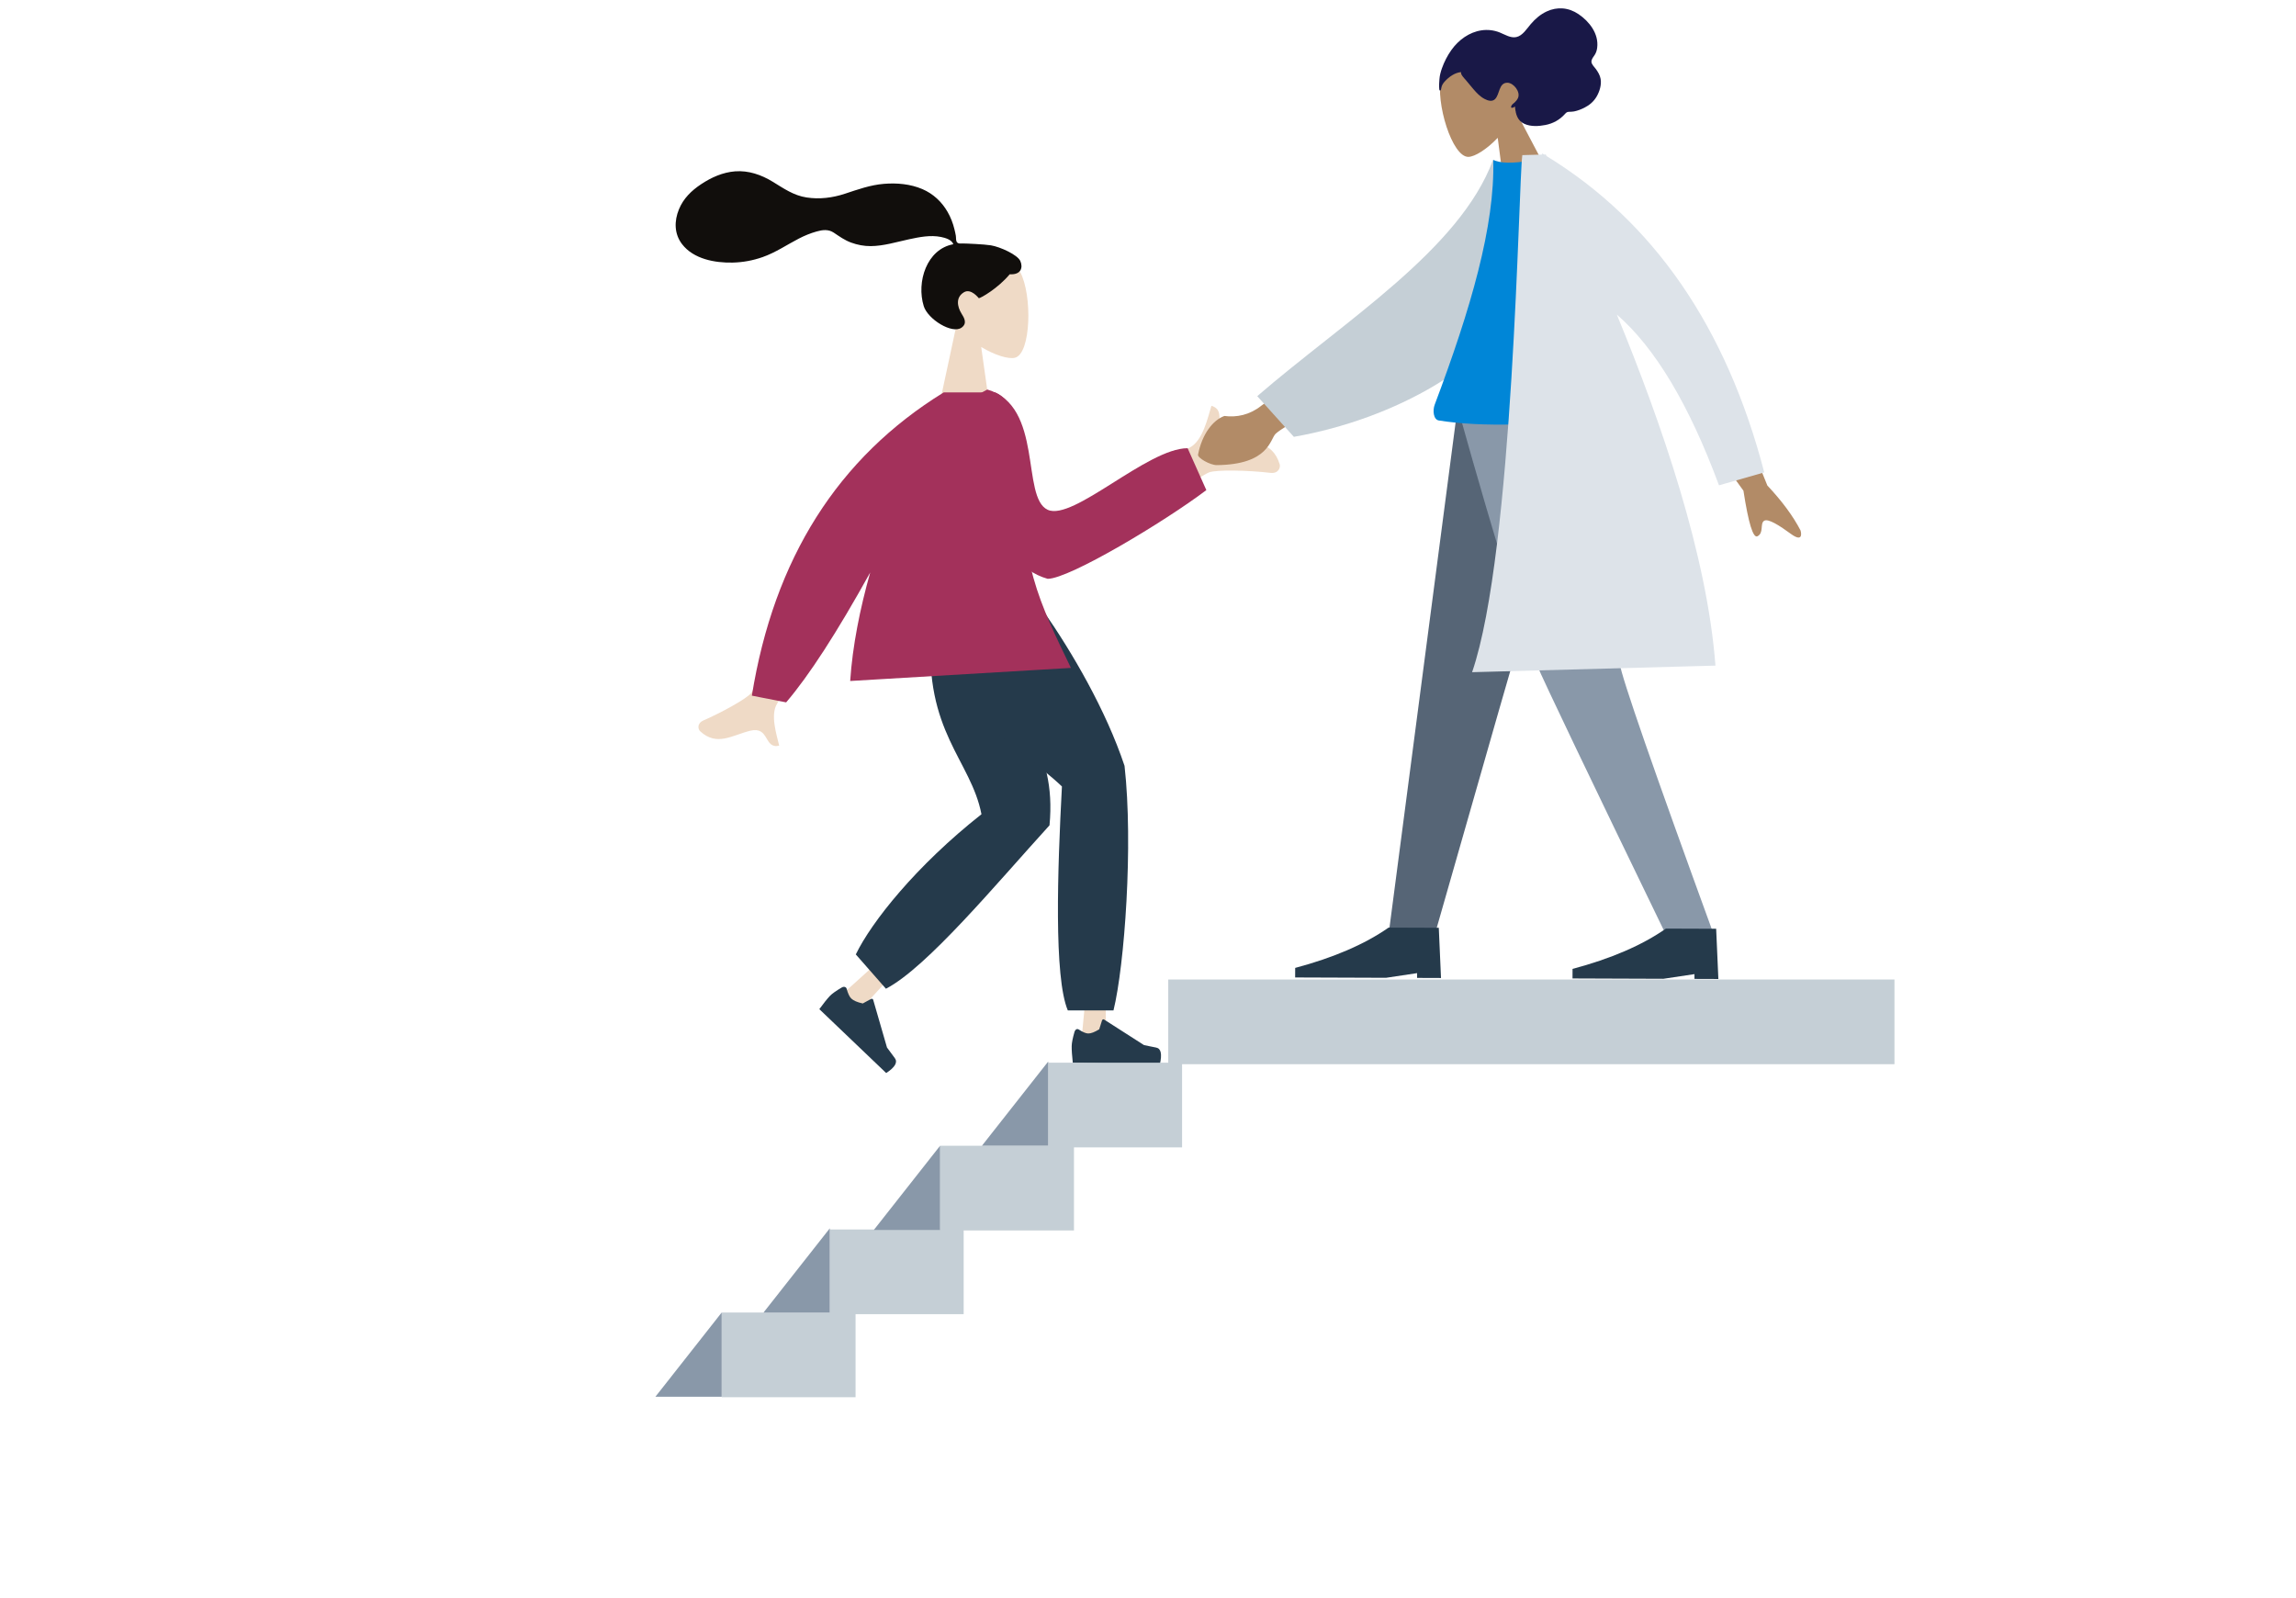 <svg width="480" height="334" viewBox="0 0 480 334" fill="none" xmlns="http://www.w3.org/2000/svg">
<g filter="url(#filter0_d_6323_41538)">
<path fill-rule="evenodd" clip-rule="evenodd" d="M71.805 124.65C45.579 149.305 18.942 197.307 33.315 255.105C37.776 273.07 -16.599 178.24 79.664 107.876C93.496 97.761 92.637 105.06 71.805 124.65V124.65ZM187.613 83.308C179.397 84.281 171.299 85.781 163.402 87.792V87.796C111.279 101.092 82.521 132.921 76.716 139.77C26.836 198.736 59.779 275.142 68.052 292H441.155C448.98 181.058 359.212 62.941 187.613 83.308Z" fill="white"/>
</g>
<path fill-rule="evenodd" clip-rule="evenodd" d="M316.924 23.334C318.247 20.515 318.794 17.359 317.704 14.296C314.562 5.472 302.471 10.97 301.276 16.197C300.081 21.424 303.58 32.867 306.984 32.795C308.341 32.766 310.821 31.221 313.112 28.815L314.752 41.39L324.937 38.556L316.924 23.334Z" fill="#B28B67"/>
<path fill-rule="evenodd" clip-rule="evenodd" d="M300.882 18.505C300.819 17.888 300.884 17.165 300.928 16.553C300.984 15.763 301.192 15.008 301.45 14.278C301.934 12.906 302.61 11.6 303.436 10.442C304.944 8.328 307.168 6.731 309.685 6.348C310.956 6.155 312.279 6.288 313.511 6.779C314.623 7.223 315.793 8.006 317.002 7.749C318.318 7.47 319.188 6.009 320.031 5.021C320.982 3.908 322.066 2.988 323.371 2.384C325.557 1.373 327.921 1.542 330.017 2.965C332.248 4.479 334.277 7.045 333.905 9.978C333.836 10.523 333.687 11.008 333.403 11.454C333.143 11.863 332.705 12.343 332.704 12.882C332.702 13.455 333.339 14.016 333.646 14.447C334.085 15.065 334.489 15.729 334.624 16.495C334.846 17.754 334.395 19.14 333.798 20.174C333.191 21.226 332.294 21.982 331.257 22.504C330.564 22.853 329.837 23.141 329.077 23.294C328.7 23.37 328.345 23.359 327.964 23.378C327.594 23.396 327.425 23.542 327.182 23.813C326.054 25.075 324.672 25.826 323.05 26.137C321.681 26.399 320.049 26.506 318.704 25.901C317.211 25.229 316.848 23.831 316.719 22.264C316.458 22.497 315.648 22.822 315.983 22.091C316.115 21.801 316.463 21.602 316.679 21.393C316.93 21.15 317.172 20.859 317.329 20.534C317.962 19.218 316.427 17.328 315.163 17.297C313.285 17.252 313.572 19.787 312.511 20.759C311.9 21.318 311.02 21.031 310.347 20.676C309.446 20.199 308.711 19.44 308.038 18.647C307.484 17.994 306.951 17.324 306.391 16.676C306.129 16.374 305.286 15.548 305.462 15.075C304.154 15.175 302.915 16.07 302.033 17.037C301.668 17.437 301.417 17.836 301.317 18.39C301.296 18.509 301.273 18.851 301.139 18.902C300.888 18.997 300.898 18.66 300.882 18.505Z" fill="#191847"/>
<path fill-rule="evenodd" clip-rule="evenodd" d="M224.69 118.492L217.989 112.564C237.24 100.526 247.479 94.197 248.705 93.578C251.464 92.185 252.502 87.288 253.261 84.834C256.83 85.934 252.833 89.943 257.386 91.273C261.542 92.487 265.968 91.967 267.534 97.061C267.727 97.688 267.332 99.064 265.555 98.853C261.127 98.325 254.231 98.15 252.735 98.771C250.695 99.617 241.346 106.191 224.69 118.492Z" fill="#EFDAC6"/>
<path fill-rule="evenodd" clip-rule="evenodd" d="M199.912 68.183C197.853 65.766 196.459 62.803 196.692 59.484C197.363 49.921 210.676 52.025 213.266 56.851C215.855 61.678 215.547 73.922 212.201 74.785C210.866 75.129 208.022 74.286 205.129 72.542L206.945 85.392H196.22L199.912 68.183Z" fill="#EFDAC6"/>
<path fill-rule="evenodd" clip-rule="evenodd" d="M207.152 51.289C205.738 51.058 201.932 50.898 201.23 50.898C200.782 50.898 200.296 51.001 200.03 50.589C199.812 50.252 199.892 49.681 199.827 49.29C199.752 48.835 199.645 48.386 199.536 47.939C199.228 46.665 198.762 45.453 198.11 44.315C196.886 42.18 195.093 40.508 192.83 39.535C190.331 38.461 187.503 38.215 184.815 38.433C181.938 38.666 179.334 39.616 176.618 40.509C174.029 41.361 171.318 41.696 168.611 41.28C165.884 40.861 163.823 39.383 161.522 37.98C159.167 36.543 156.475 35.604 153.691 35.82C151.092 36.022 148.697 37.095 146.548 38.528C144.537 39.87 142.878 41.483 141.941 43.754C140.933 46.197 140.934 48.879 142.591 51.038C144.993 54.168 149.452 54.977 153.162 54.897C155.308 54.85 157.415 54.459 159.441 53.746C162.143 52.796 164.477 51.185 167.005 49.879C168.191 49.265 169.417 48.762 170.702 48.399C171.949 48.047 173.177 47.885 174.307 48.639C175.501 49.435 176.571 50.218 177.938 50.717C179.249 51.196 180.637 51.464 182.034 51.453C184.751 51.432 187.43 50.585 190.069 50.018C192.221 49.556 194.524 49.095 196.718 49.539C197.634 49.725 198.971 50.108 199.302 51.059C193.736 52.068 191.55 58.951 193.119 64.004C193.966 66.732 199.057 69.92 201.036 68.486C202.29 67.578 201.529 66.385 201.036 65.598C200.093 64.09 199.77 62.154 201.516 61.104C203.021 60.199 204.605 62.349 204.635 62.346C205.049 62.314 208.625 60.291 211.089 57.34C213.52 57.484 213.888 55.881 213.308 54.57C212.728 53.26 209.105 51.61 207.152 51.289Z" fill="#110E0C"/>
<path fill-rule="evenodd" clip-rule="evenodd" d="M231.174 164.292L226.213 216.203L231.174 216.203L231.174 164.292Z" fill="#EFDAC6"/>
<path fill-rule="evenodd" clip-rule="evenodd" d="M214.988 172.732L176.283 207.678L179.944 211.028L214.988 172.732Z" fill="#EFDAC6"/>
<path fill-rule="evenodd" clip-rule="evenodd" d="M175.988 206.441C174.788 207.14 173.96 207.73 173.502 208.209C172.945 208.792 172.207 209.713 171.288 210.973L185.268 224.333C187.127 223.114 187.725 222.069 187.061 221.196C186.398 220.323 185.856 219.589 185.434 218.994L182.545 209.009C182.489 208.816 182.273 208.75 182.061 208.859C182.057 208.861 182.054 208.863 182.05 208.865L180.371 209.787C179.225 209.535 178.426 209.192 177.973 208.759C177.604 208.408 177.281 207.728 177.003 206.721C176.896 206.334 176.466 206.196 176.042 206.411C176.024 206.42 176.006 206.43 175.988 206.441Z" fill="#253A4B"/>
<path fill-rule="evenodd" clip-rule="evenodd" d="M178.913 199.531L185.214 206.705C193.8 202.245 208.247 184.806 219.408 172.543C219.799 168.476 219.553 164.904 218.836 161.727C215.403 146.499 201.177 140.329 194.665 132.07C193.166 152.967 202.976 158.894 205.184 170.225C191.499 181.015 182.189 192.76 178.913 199.531Z" fill="#253A4B"/>
<path fill-rule="evenodd" clip-rule="evenodd" d="M224.637 215.709C224.255 217.038 224.058 218.033 224.047 218.696C224.034 219.502 224.111 220.679 224.28 222.228L242.471 222.526C242.979 220.369 242.725 219.196 241.71 219.006C240.694 218.817 239.851 218.647 239.179 218.497L230.81 213.137C230.649 213.033 230.456 213.132 230.38 213.356C230.379 213.36 230.378 213.363 230.376 213.367L229.803 215.185C228.85 215.779 228.079 216.071 227.489 216.061C227.011 216.053 226.354 215.775 225.518 215.225C225.198 215.014 224.812 215.205 224.656 215.651C224.649 215.67 224.643 215.69 224.637 215.709Z" fill="#253A4B"/>
<path fill-rule="evenodd" clip-rule="evenodd" d="M223.237 211.239L232.785 211.239C235.1 201.845 236.943 176.588 235.095 160.11C231.198 148.436 224.161 136.393 218.155 127.769L194.13 131.773C190.746 143.065 213.535 156.26 222.005 164.422C221.081 181.824 220.311 204.309 223.237 211.239Z" fill="#253A4B"/>
<path fill-rule="evenodd" clip-rule="evenodd" d="M168.136 117.984L177.294 119.801C168.084 136.964 163.146 146.06 162.477 147.09C160.974 149.407 162.377 153.654 162.895 155.89C159.644 156.647 160.926 151.753 156.812 152.775C153.057 153.708 149.873 156.101 146.371 152.873C145.94 152.476 145.625 151.236 147.093 150.6C150.75 149.015 156.153 146.047 157.029 144.895C158.223 143.324 161.926 134.354 168.136 117.984Z" fill="#EFDAC6"/>
<path fill-rule="evenodd" clip-rule="evenodd" d="M202.182 83.722L206.406 81.435C218.212 84.849 213.416 103.976 219.025 106.573C224.328 109.028 239.865 93.702 248.285 93.702L252.196 102.463C243.573 108.991 223.577 121.008 219.025 121.008C207.22 117.737 201.776 97.424 202.182 83.722Z" fill="#A3315B"/>
<path fill-rule="evenodd" clip-rule="evenodd" d="M181.926 119.682C174.956 132.255 169.097 141.307 164.35 146.838L157.183 145.434C161.799 116.803 175.168 95.671 197.29 82.039H197.402H208.048C213.836 84.462 214.21 96.029 215.237 99.639C212.085 115.633 217.683 126.791 223.888 139.634L177.739 142.369C178.226 135.024 179.788 127.256 181.926 119.682Z" fill="#A3315B"/>
<path fill-rule="evenodd" clip-rule="evenodd" d="M296.331 73.418L293.742 64.853C274.765 77.319 264.739 83.979 263.665 84.835C261.247 86.76 258.514 87.297 255.967 86.962C253.608 87.811 251.319 90.682 250.457 95.055C250.325 95.727 253.003 97.247 254.363 97.236C265.354 97.142 265.511 91.766 266.7 90.665C268.321 89.165 278.198 83.415 296.331 73.418Z" fill="#B28B67"/>
<path fill-rule="evenodd" clip-rule="evenodd" d="M331.681 85.098L313.327 148.63L299.935 195.458L290.291 195.423L304.742 85L331.681 85.098Z" fill="#566576"/>
<path fill-rule="evenodd" clip-rule="evenodd" d="M336.527 85.115C336.828 117.895 338.192 135.779 338.622 138.759C339.051 141.739 345.637 160.709 358.381 195.669L348.39 195.633C332.127 162.08 323.05 143.101 321.158 138.696C319.265 134.291 313.442 116.391 304.687 84.999L336.527 85.115Z" fill="#8998A9"/>
<path fill-rule="evenodd" clip-rule="evenodd" d="M359.241 204.669L358.779 194.17L348.282 194.132C343.292 197.613 336.783 200.422 328.756 202.559L328.749 204.559L347.744 204.628L354.246 203.651L354.242 204.651L359.241 204.669Z" fill="#253A4B"/>
<path fill-rule="evenodd" clip-rule="evenodd" d="M301.255 204.462L300.793 193.963L290.296 193.925C285.305 197.406 278.797 200.215 270.77 202.352L270.762 204.352L289.758 204.421L296.26 203.444L296.256 204.444L301.255 204.462Z" fill="#253A4B"/>
<path fill-rule="evenodd" clip-rule="evenodd" d="M362.057 83.165L369.482 101.501C372.551 104.765 374.864 107.898 376.421 110.899C376.677 111.79 376.718 113.302 374.413 111.624C372.109 109.945 369.609 108.284 368.766 108.903C367.924 109.522 368.779 111.412 367.417 112.109C366.51 112.574 365.532 109.402 364.485 102.593L354.483 88.731L362.057 83.165Z" fill="#B28B67"/>
<path fill-rule="evenodd" clip-rule="evenodd" d="M317.655 35.114L312.122 33.449C305.185 52.234 280.966 67.132 262.839 82.821L270.493 91.325C291.422 87.646 312.5 76.079 318.369 61.51C320.338 56.62 317.983 40.889 317.655 35.114Z" fill="#C5CFD6"/>
<path fill-rule="evenodd" clip-rule="evenodd" d="M337.906 86.905C322.242 88.996 309.876 89.33 300.81 87.908C299.687 87.732 299.46 85.866 299.944 84.582C307.481 64.587 312.549 47.181 312.178 33.445C313.679 34.152 316.274 34.194 319.962 33.571C330.296 47.457 335.309 63.575 337.906 86.905Z" fill="#0086D7"/>
<path fill-rule="evenodd" clip-rule="evenodd" d="M322.403 32.316L318.256 32.429C317.444 38.134 316.478 115.119 307.756 140.53L358.628 139.154C356.902 116.139 347.454 88.691 338.014 65.763C346 72.684 353.119 84.584 359.371 101.463L368.834 98.759C360.923 68.421 345.75 46.375 323.313 32.621C323.263 32.512 323.212 32.404 323.162 32.296L322.795 32.306C322.657 32.223 322.52 32.14 322.382 32.058L322.403 32.316Z" fill="#DDE3E9"/>
<rect x="196.535" y="239.535" width="27.987" height="17.706" fill="#C5CFD6"/>
<rect x="150.876" y="274.398" width="27.987" height="17.706" fill="#C5CFD6"/>
<rect x="219.137" y="222.168" width="27.987" height="17.706" fill="#C5CFD6"/>
<rect x="244.23" y="204.777" width="151.826" height="17.706" fill="#C5CFD6"/>
<rect x="173.478" y="257.035" width="27.987" height="17.706" fill="#C5CFD6"/>
<path d="M196.534 239.535L196.534 257.142H182.677L196.534 239.535Z" fill="#8998A9"/>
<path d="M150.875 274.398L150.875 292.006H137.018L150.875 274.398Z" fill="#8998A9"/>
<path d="M219.136 221.926L219.136 239.533H205.279L219.136 221.926Z" fill="#8998A9"/>
<path d="M173.477 256.793L173.477 274.4H159.619L173.477 256.793Z" fill="#8998A9"/>
<defs>
<filter id="filter0_d_6323_41538" x="0" y="63" width="479.626" height="271" filterUnits="userSpaceOnUse" color-interpolation-filters="sRGB">
<feFlood flood-opacity="0" result="BackgroundImageFix"/>
<feColorMatrix in="SourceAlpha" type="matrix" values="0 0 0 0 0 0 0 0 0 0 0 0 0 0 0 0 0 0 127 0" result="hardAlpha"/>
<feOffset dx="8" dy="12"/>
<feGaussianBlur stdDeviation="15"/>
<feComposite in2="hardAlpha" operator="out"/>
<feColorMatrix type="matrix" values="0 0 0 0 0.675 0 0 0 0 0.659 0 0 0 0 0.633 0 0 0 0.3 0"/>
<feBlend mode="normal" in2="BackgroundImageFix" result="effect1_dropShadow_6323_41538"/>
<feBlend mode="normal" in="SourceGraphic" in2="effect1_dropShadow_6323_41538" result="shape"/>
</filter>
</defs>
</svg>
